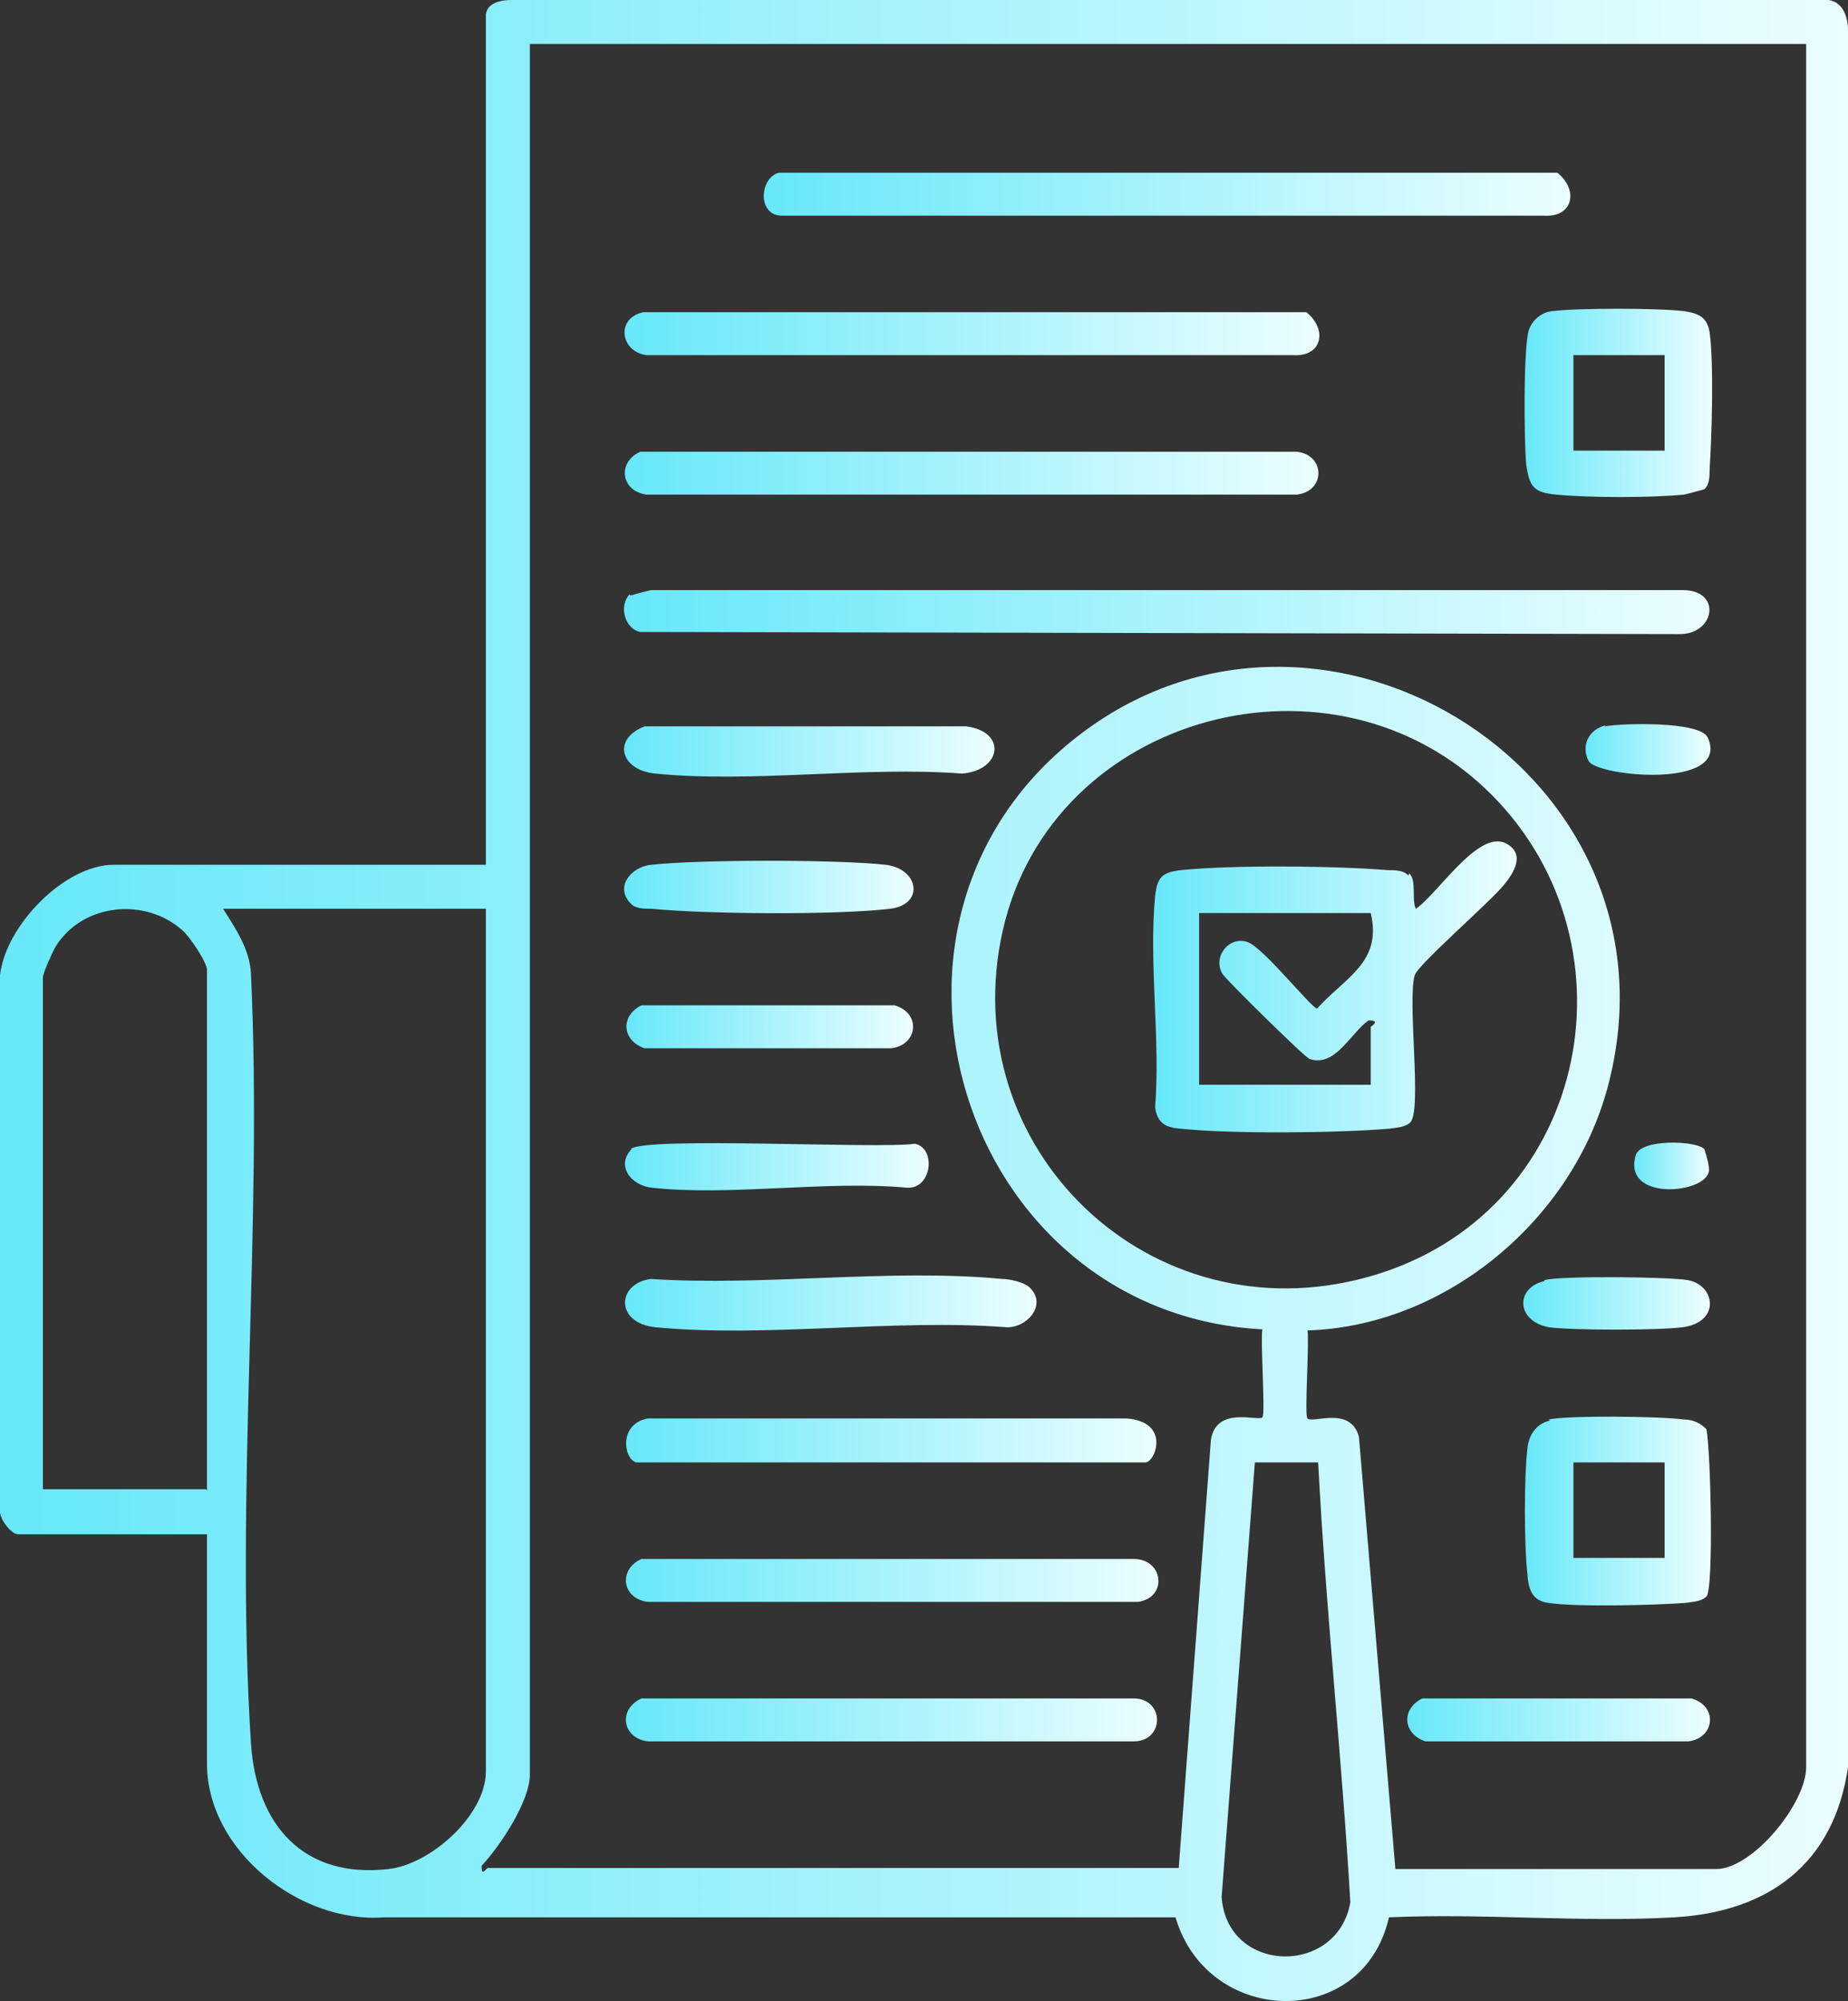 <svg xmlns="http://www.w3.org/2000/svg" xmlns:xlink="http://www.w3.org/1999/xlink" id="Layer_1" data-name="Layer 1" viewBox="0 0 17.23 18.65"><rect x="0" y="0" width="17.23" height="18.65" fill="#333333" stroke="none"/><defs><style>      .cls-1 {        fill: url(#linear-gradient-15);      }      .cls-2 {        fill: url(#linear-gradient-13);      }      .cls-3 {        fill: url(#linear-gradient-2);      }      .cls-4 {        fill: url(#linear-gradient-10);      }      .cls-5 {        fill: url(#linear-gradient-12);      }      .cls-6 {        fill: url(#linear-gradient-4);      }      .cls-7 {        fill: url(#linear-gradient-3);      }      .cls-8 {        fill: url(#linear-gradient-5);      }      .cls-9 {        fill: url(#linear-gradient-8);      }      .cls-10 {        fill: url(#linear-gradient-14);      }      .cls-11 {        fill: url(#linear-gradient-20);      }      .cls-12 {        fill: url(#linear-gradient-17);      }      .cls-13 {        fill: url(#linear-gradient-7);      }      .cls-14 {        fill: url(#linear-gradient-9);      }      .cls-15 {        fill: url(#linear-gradient-11);      }      .cls-16 {        fill: url(#linear-gradient-19);      }      .cls-17 {        fill: url(#linear-gradient-6);      }      .cls-18 {        fill: url(#linear-gradient-16);      }      .cls-19 {        fill: url(#linear-gradient);      }      .cls-20 {        fill: url(#linear-gradient-18);      }    </style><linearGradient id="linear-gradient" x1="0" y1="9.32" x2="17.23" y2="9.32" gradientUnits="userSpaceOnUse"><stop offset="0" stop-color="#67e8f9"></stop><stop offset="1" stop-color="#ecfeff"></stop></linearGradient><linearGradient id="linear-gradient-2" x1="5.83" y1="5.7" x2="15.94" y2="5.7" xlink:href="#linear-gradient"></linearGradient><linearGradient id="linear-gradient-3" x1="7.13" y1="1.81" x2="14.64" y2="1.81" xlink:href="#linear-gradient"></linearGradient><linearGradient id="linear-gradient-4" x1="5.83" y1="3.11" x2="12.3" y2="3.11" xlink:href="#linear-gradient"></linearGradient><linearGradient id="linear-gradient-5" x1="5.83" y1="4.4" x2="12.3" y2="4.4" xlink:href="#linear-gradient"></linearGradient><linearGradient id="linear-gradient-6" x1="14.2" y1="14.08" x2="15.94" y2="14.08" xlink:href="#linear-gradient"></linearGradient><linearGradient id="linear-gradient-7" x1="14.21" y1="3.75" x2="15.96" y2="3.75" xlink:href="#linear-gradient"></linearGradient><linearGradient id="linear-gradient-8" x1="5.83" y1="14.73" x2="10.8" y2="14.73" xlink:href="#linear-gradient"></linearGradient><linearGradient id="linear-gradient-9" x1="5.83" y1="16.03" x2="10.79" y2="16.03" xlink:href="#linear-gradient"></linearGradient><linearGradient id="linear-gradient-10" x1="5.83" y1="13.43" x2="10.78" y2="13.43" xlink:href="#linear-gradient"></linearGradient><linearGradient id="linear-gradient-11" x1="5.83" y1="12.15" x2="9.66" y2="12.15" xlink:href="#linear-gradient"></linearGradient><linearGradient id="linear-gradient-12" x1="5.82" y1="7" x2="9.27" y2="7" xlink:href="#linear-gradient"></linearGradient><linearGradient id="linear-gradient-13" x1="5.82" y1="10.87" x2="8.66" y2="10.87" xlink:href="#linear-gradient"></linearGradient><linearGradient id="linear-gradient-14" x1="13.11" y1="16.03" x2="15.94" y2="16.03" xlink:href="#linear-gradient"></linearGradient><linearGradient id="linear-gradient-15" x1="5.82" y1="8.27" x2="8.52" y2="8.27" xlink:href="#linear-gradient"></linearGradient><linearGradient id="linear-gradient-16" x1="5.83" y1="9.57" x2="8.51" y2="9.57" xlink:href="#linear-gradient"></linearGradient><linearGradient id="linear-gradient-17" x1="14.2" y1="12.15" x2="15.94" y2="12.15" xlink:href="#linear-gradient"></linearGradient><linearGradient id="linear-gradient-18" x1="14.77" y1="6.99" x2="15.94" y2="6.99" xlink:href="#linear-gradient"></linearGradient><linearGradient id="linear-gradient-19" x1="15.23" y1="10.87" x2="15.93" y2="10.87" xlink:href="#linear-gradient"></linearGradient><linearGradient id="linear-gradient-20" x1="10.75" y1="9.19" x2="14.14" y2="9.19" xlink:href="#linear-gradient"></linearGradient></defs><path class="cls-19" d="M4.53.13c.02-.11.15-.13.24-.13h12.22c.17-.02.24.13.24.28v16.19c-.13.9-.74,1.35-1.62,1.4s-1.78-.04-2.66,0c-.24,1.06-1.69,1.02-1.99,0H3.58c-.78.06-1.65-.62-1.65-1.43v-2.14H.17c-.07,0-.19-.16-.17-.24v-4.97c.05-.46.6-1.03,1.06-1.03h3.47V.13ZM16.82.41H4.94v16.13c0,.25-.28.67-.45.85,0,.11.04.02.06.02h6.44l.3-3.99c.05-.32.44-.17.48-.21.03-.03-.02-.71,0-.82-2.82-.15-3.97-3.84-1.68-5.56s5.67.42,4.9,3.3c-.33,1.24-1.51,2.23-2.8,2.27.02.11-.03.79,0,.82.05.05.4-.12.48.17l.34,4.03h2.99c.34,0,.84-.61.84-.95V.41ZM13.91,7.41c-1.46-1.47-4.1-.77-4.56,1.26s1.37,3.8,3.41,3.23,2.56-3.07,1.15-4.49ZM1.93,13.89v-4.85c0-.07-.16-.31-.23-.37-.35-.31-.93-.25-1.18.15-.03.05-.12.25-.12.29v4.77h1.52ZM4.53,8.47h-2.45c.12.19.25.38.26.61.11,2.35-.15,4.84,0,7.17.05.76.49,1.26,1.28,1.17.39-.04.91-.5.91-.91v-8.04ZM12.29,13.63h-.59l-.31,4.05c.05.72,1.08.74,1.2.05-.08-1.37-.23-2.74-.3-4.1Z"></path><path class="cls-3" d="M5.88,5.55s.14-.04.19-.05h9.62c.37,0,.3.42-.04.41l-9.68-.02c-.15-.03-.2-.25-.1-.35Z"></path><path class="cls-7" d="M7.27,1.61h7.25c.2.16.15.42-.13.4h-7.1c-.23,0-.21-.35-.03-.4Z"></path><path class="cls-6" d="M6.01,2.91h6.17c.2.16.15.42-.13.4h-6.02c-.25-.03-.29-.35-.03-.4Z"></path><path class="cls-8" d="M5.97,4.21h6.12c.27.03.27.37,0,.4h-6.06c-.24-.03-.28-.3-.06-.4Z"></path><path class="cls-17" d="M14.44,13.23c.18-.04,1.05-.03,1.26,0,.08,0,.15.03.21.09.04.2.07,1.49,0,1.56-.05.05-.14.05-.2.06-.29.02-.99.04-1.27,0-.16-.02-.19-.13-.2-.28-.03-.26-.03-.9,0-1.15.01-.13.08-.24.21-.27ZM15.52,13.63h-.85v.89h.85v-.89Z"></path><path class="cls-13" d="M15.89,4.56s-.14.04-.19.05c-.31.03-.88.03-1.19,0-.21-.02-.25-.07-.28-.28-.02-.19-.03-1.14.03-1.27.04-.09.12-.15.21-.16.24-.03.98-.03,1.23,0,.14.02.22.06.24.2.04.28.02.98,0,1.27,0,.06,0,.15-.05.19ZM15.52,3.31h-.85v.89h.85v-.89Z"></path><path class="cls-9" d="M5.97,14.53h4.6c.28,0,.32.36.04.4h-4.57c-.24-.03-.28-.3-.06-.4Z"></path><path class="cls-14" d="M5.97,15.83h4.6c.29,0,.29.4,0,.4h-4.53c-.24-.03-.28-.3-.06-.4Z"></path><path class="cls-4" d="M5.93,13.63c-.12-.04-.16-.36.11-.41h4.46c.42.03.27.41.18.41h-4.75Z"></path><path class="cls-15" d="M9.61,12.01c.15.16-.04.37-.23.36-1.04-.08-2.24.1-3.27,0-.38-.04-.36-.41-.04-.45,1.05.07,2.23-.1,3.27,0,.07,0,.22.03.27.09Z"></path><path class="cls-5" d="M6.01,6.77h3c.38.05.33.41-.04.44-.91-.07-1.96.09-2.86,0-.32-.03-.41-.32-.1-.44Z"></path><path class="cls-2" d="M5.88,10.71c.12-.12,2.31,0,2.65-.05.2.04.16.42-.07.41-.75-.07-1.65.08-2.38,0-.2-.02-.34-.21-.19-.36Z"></path><path class="cls-10" d="M13.25,15.83h2.52c.25.07.22.37-.03.4h-2.45c-.21-.07-.23-.3-.03-.4Z"></path><path class="cls-1" d="M5.88,8.42c-.15-.15,0-.34.19-.36.46-.05,1.73-.05,2.19,0,.31.04.36.37.04.41-.52.06-1.7.05-2.23,0-.06,0-.15,0-.19-.05Z"></path><path class="cls-18" d="M5.97,9.37h2.37c.25.07.22.37-.03.4h-2.3c-.21-.07-.23-.3-.03-.4Z"></path><path class="cls-12" d="M14.4,11.93c.17-.04,1.14-.03,1.33,0,.26.04.32.39-.04.44-.23.03-1.03.03-1.25,0-.31-.06-.31-.37-.04-.43Z"></path><path class="cls-20" d="M14.96,6.77c.16-.03.88-.05.96.1.23.49-1.04.37-1.11.22-.07-.14,0-.29.16-.33Z"></path><path class="cls-16" d="M15.89,10.71s.06.17.04.22c-.06.2-.8.26-.68-.16.04-.16.57-.14.64-.06Z"></path><path class="cls-11" d="M13.14,8.14c.07.07.02.24.06.33.2-.13.58-.74.84-.61.19.1.07.28-.02.39-.13.16-.8.74-.83.84-.07.24.07,1.25-.04,1.37-.05.05-.14.05-.2.06-.48.04-1.46.05-1.94,0-.14-.01-.22-.05-.24-.2.05-.63-.06-1.35,0-1.97.02-.17.06-.22.24-.24.48-.05,1.45-.04,1.93,0,.06,0,.15,0,.19.05ZM12.78,8.51h-1.6v1.6h1.6v-.54s.1-.06-.02-.06c-.17.12-.31.44-.55.36-.05-.02-.77-.73-.81-.79-.1-.16.06-.36.23-.3.14.04.6.62.65.62.26-.29.61-.43.5-.89Z"></path></svg>